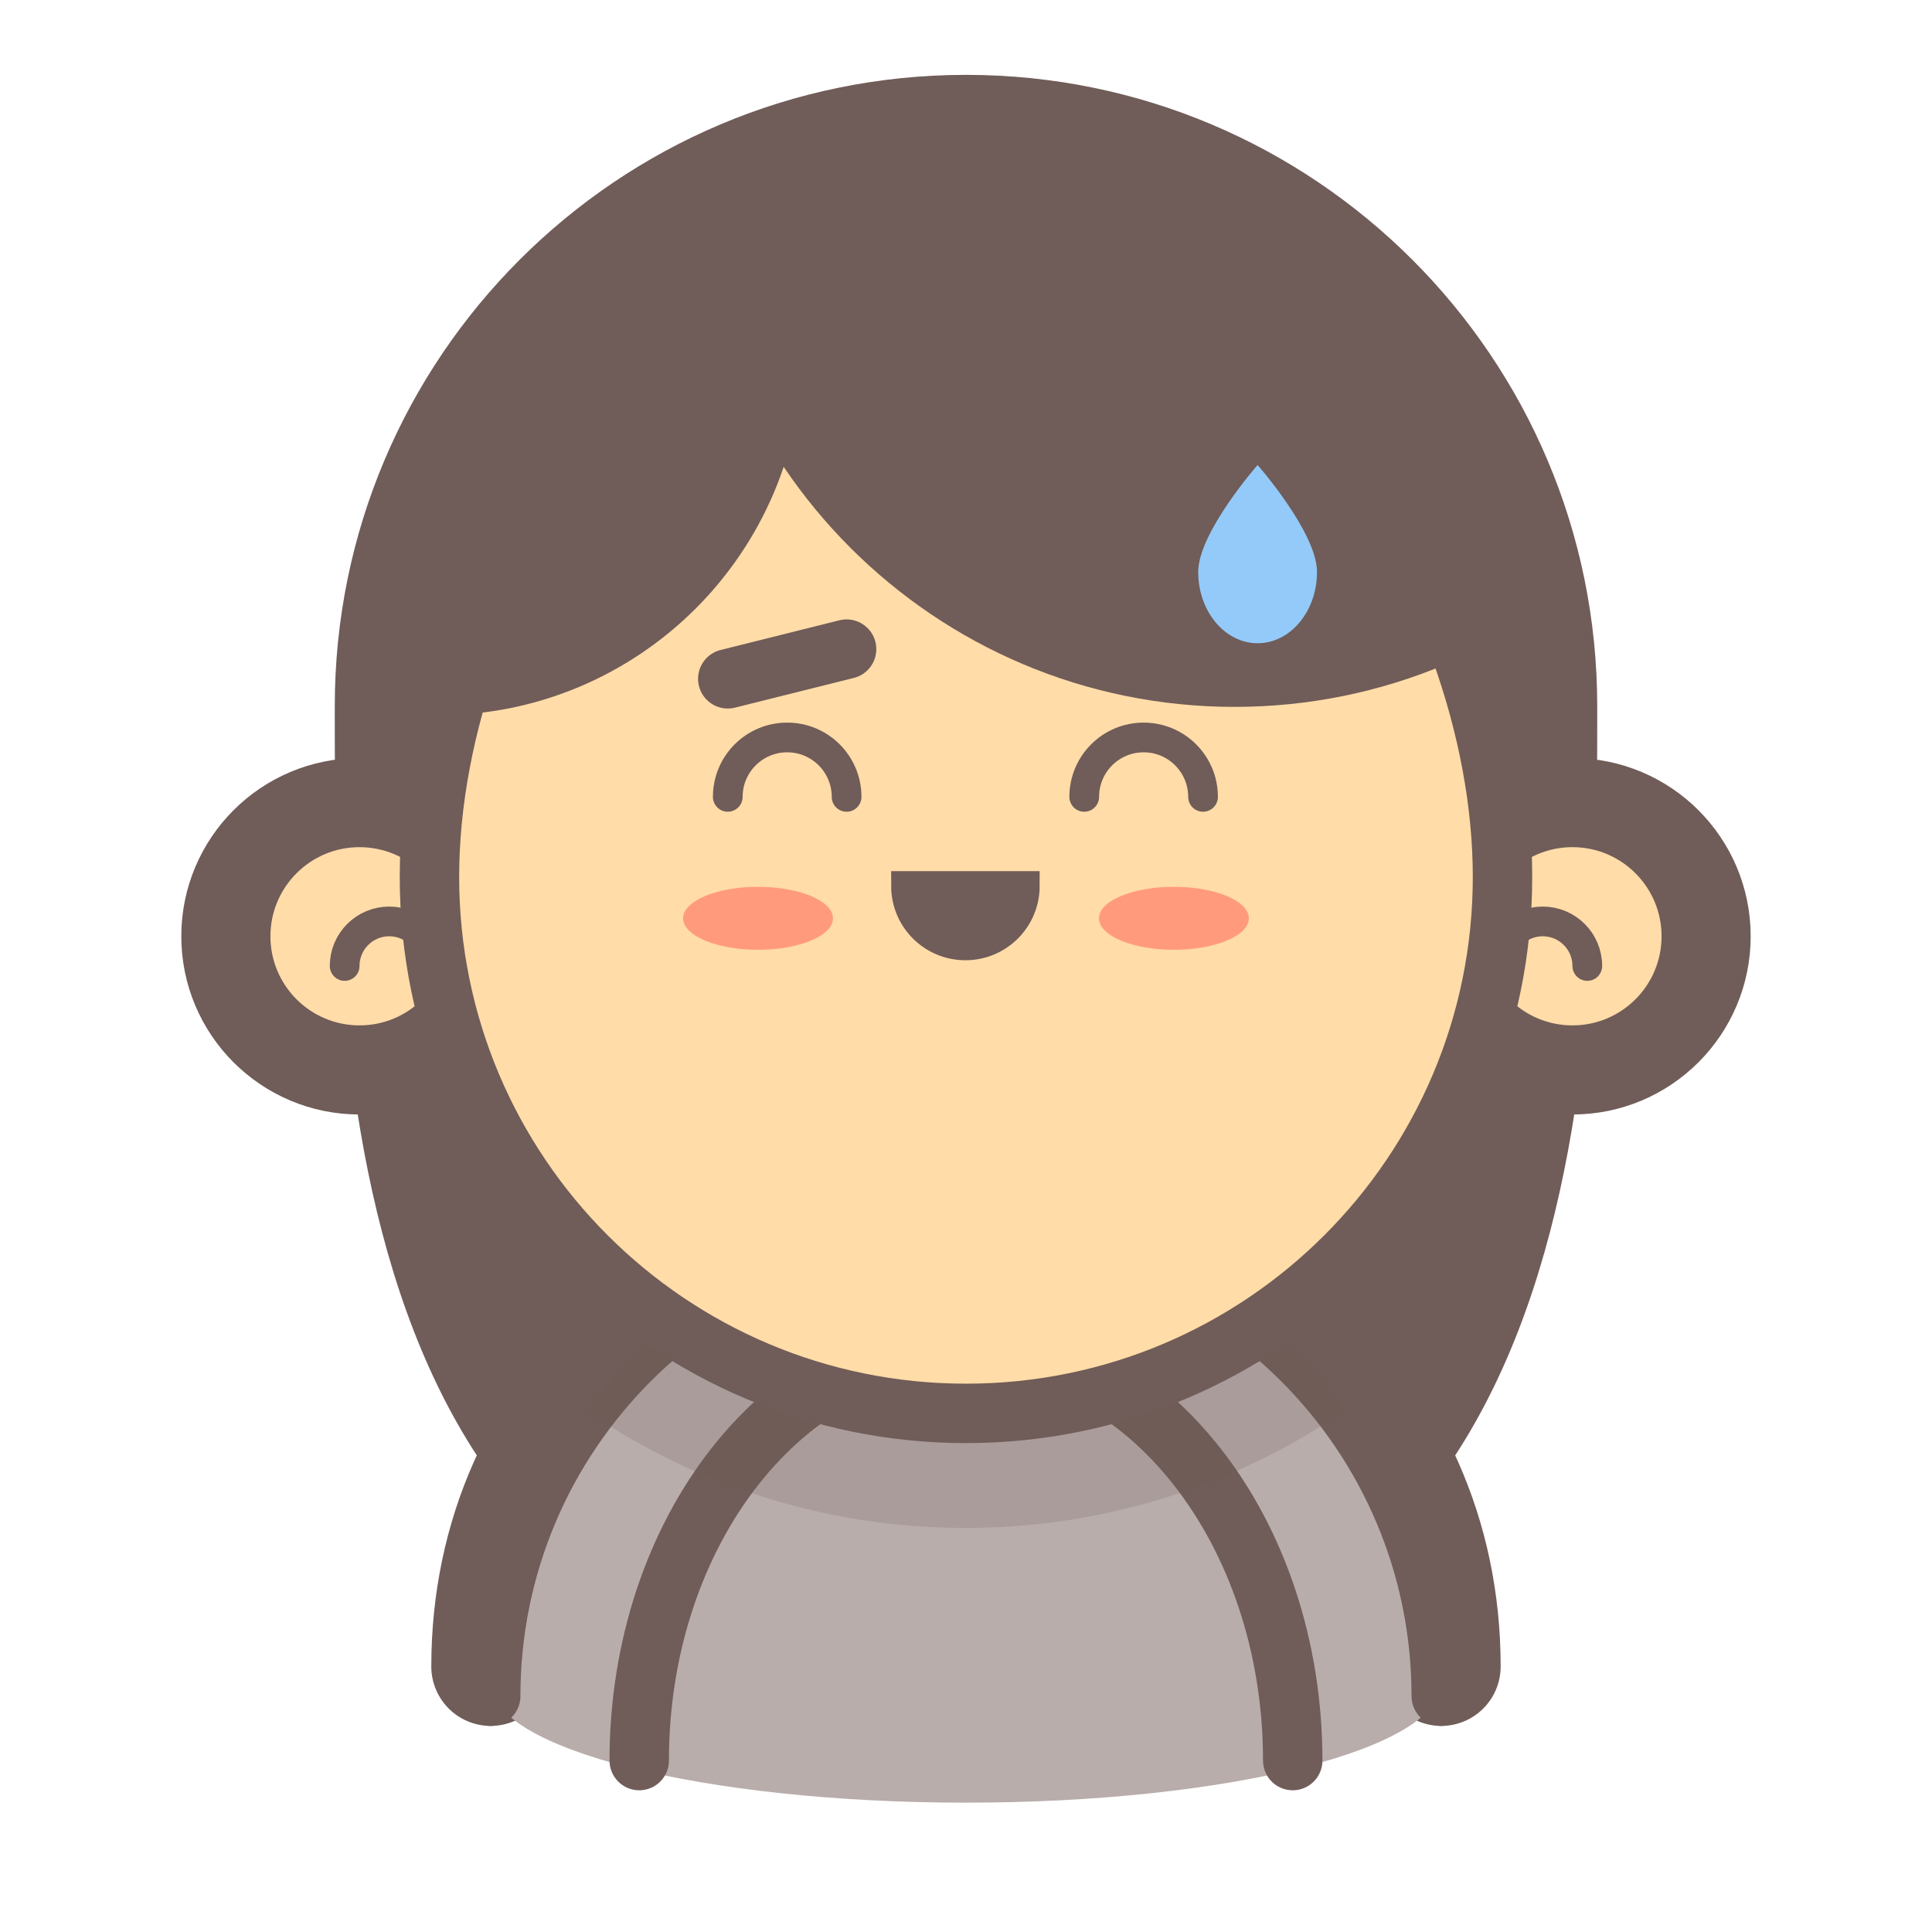 <?xml version="1.0" encoding="UTF-8"?>
<!-- Uploaded to: ICON Repo, www.svgrepo.com, Generator: ICON Repo Mixer Tools -->
<svg width="800px" height="800px" version="1.1" viewBox="144 144 512 512" xmlns="http://www.w3.org/2000/svg">
 <defs>
  <clipPath id="q">
   <path d="m148.09 148.09h503.81v503.81h-503.81z"/>
  </clipPath>
  <clipPath id="h">
   <path d="m148.09 148.09h345.91v498.91h-345.91z"/>
  </clipPath>
  <clipPath id="g">
   <path d="m148.09 276h222.91v236h-222.91z"/>
  </clipPath>
  <clipPath id="f">
   <path d="m306 148.09h345.9v498.91h-345.9z"/>
  </clipPath>
  <clipPath id="e">
   <path d="m429 276h222.9v236h-222.9z"/>
  </clipPath>
  <clipPath id="d">
   <path d="m148.09 244h503.81v407.9h-503.81z"/>
  </clipPath>
  <clipPath id="c">
   <path d="m148.09 277h503.81v374.9h-503.81z"/>
  </clipPath>
  <clipPath id="b">
   <path d="m274 467h252v82h-252z"/>
  </clipPath>
  <clipPath id="a">
   <path d="m274.05 593.52c0-69.566 56.387-125.95 125.95-125.95s125.95 56.387 125.95 125.95"/>
  </clipPath>
  <clipPath id="p">
   <path d="m257 202h267v272h-267z"/>
  </clipPath>
  <clipPath id="o">
   <path d="m542.18 376.38c0 78.531-63.66 142.18-142.18 142.18s-142.19-63.652-142.19-142.18 63.656-173.67 142.19-173.67 142.18 95.141 142.18 173.67z"/>
  </clipPath>
  <clipPath id="n">
   <path d="m327 202h216v130h-216z"/>
  </clipPath>
  <clipPath id="m">
   <path d="m542.18 376.38c0 78.531-63.66 142.18-142.18 142.18s-142.19-63.652-142.19-142.18 63.656-173.67 142.19-173.67 142.18 95.141 142.18 173.67z"/>
  </clipPath>
  <clipPath id="l">
   <path d="m257 202h100v132h-100z"/>
  </clipPath>
  <clipPath id="k">
   <path d="m542.18 376.38c0 78.531-63.66 142.18-142.18 142.18s-142.19-63.652-142.19-142.18 63.656-173.67 142.19-173.67 142.18 95.141 142.18 173.67z"/>
  </clipPath>
  <clipPath id="j">
   <path d="m148.09 148.09h503.81v503.81h-503.81z"/>
  </clipPath>
  <clipPath id="i">
   <path d="m148.09 148.09h443.91v398.91h-443.91z"/>
  </clipPath>
 </defs>
 <g clip-path="url(#q)" fill="none" stroke="#705c58" stroke-miterlimit="10" stroke-width="4">
  <path transform="matrix(7.872 0 0 7.872 148.09 148.09)" d="m15.583 31c0 2.209-1.791 4-3.999 4-2.209 0-4-1.791-4-4s1.791-4 4-4c2.209 0 3.999 1.791 3.999 4"/>
  <path transform="matrix(7.872 0 0 7.872 148.09 148.09)" d="m56.417 31c0 2.209-1.791 4-4 4-2.209 0-4-1.791-4-4s1.791-4 4-4c2.209 0 4 1.791 4 4"/>
  <path transform="matrix(7.872 0 0 7.872 148.09 148.09)" d="m16 55.583c0-8.837 7.163-15 16-15s16 6.163 16 15" stroke-linecap="round"/>
 </g>
 <path d="m567.28 331.12c0-92.387-74.895-167.28-167.28-167.28-92.387 0-167.28 74.895-167.28 167.28 0 92.387 0 261.75 167.28 261.75 167.28 0 167.28-169.36 167.28-261.75z" fill="#705c58"/>
 <path d="m270.76 392.12c0 17.391-14.098 31.488-31.484 31.488-17.391 0-31.488-14.098-31.488-31.488s14.098-31.488 31.488-31.488c17.387 0 31.484 14.098 31.484 31.488" fill="#ffdca8"/>
 <g clip-path="url(#h)">
  <path transform="matrix(7.872 0 0 7.872 148.09 148.09)" d="m15.583 31c0 2.209-1.791 4-3.999 4-2.209 0-4-1.791-4-4s1.791-4 4-4c2.209 0 3.999 1.791 3.999 4" fill="none" stroke="#705c58" stroke-miterlimit="10" stroke-width="2"/>
 </g>
 <path d="m235.34 400c0-6.519 5.289-11.809 11.809-11.809 6.527 0 11.809 5.289 11.809 11.809" fill="#ffdca8"/>
 <g clip-path="url(#g)">
  <path transform="matrix(7.872 0 0 7.872 148.09 148.09)" d="m11.083 32c0-0.828 0.672-1.5 1.5-1.5 0.829 0 1.5 0.672 1.5 1.5" fill="none" stroke="#705c58" stroke-linecap="round" stroke-miterlimit="10"/>
 </g>
 <path d="m592.21 392.12c0 17.391-14.098 31.488-31.488 31.488s-31.488-14.098-31.488-31.488 14.098-31.488 31.488-31.488 31.488 14.098 31.488 31.488" fill="#ffdca8"/>
 <g clip-path="url(#f)">
  <path transform="matrix(7.872 0 0 7.872 148.09 148.09)" d="m56.417 31c0 2.209-1.791 4-4 4-2.209 0-4-1.791-4-4s1.791-4 4-4c2.209 0 4 1.791 4 4" fill="none" stroke="#705c58" stroke-miterlimit="10" stroke-width="2"/>
 </g>
 <path d="m541.04 400c0-6.519 5.289-11.809 11.809-11.809 6.519 0 11.809 5.289 11.809 11.809" fill="#ffdca8"/>
 <g clip-path="url(#e)">
  <path transform="matrix(7.872 0 0 7.872 148.09 148.09)" d="m49.917 32c0-0.828 0.672-1.5 1.5-1.5s1.5 0.672 1.5 1.5" fill="none" stroke="#705c58" stroke-linecap="round" stroke-miterlimit="10"/>
 </g>
 <path d="m525.95 589.95c0 17.547-56.391 31.773-125.95 31.773-69.562 0-125.95-14.227-125.95-31.773s56.391-31.77 125.95-31.77c69.559 0 125.95 14.223 125.95 31.77" fill="#b8adab"/>
 <path d="m274.05 593.52c0-69.566 56.387-125.95 125.95-125.95s125.95 56.387 125.95 125.95" fill="#b8adab"/>
 <g clip-path="url(#d)">
  <path transform="matrix(7.872 0 0 7.872 148.09 148.09)" d="m16 56.583c0-8.837 7.163-16 16-16s16 7.163 16 16" fill="none" stroke="#705c58" stroke-linecap="round" stroke-miterlimit="10" stroke-width="2"/>
 </g>
 <path d="m313.41 610.57c0-60.867 38.77-110.21 86.594-110.21s86.594 49.344 86.594 110.21" fill="#b8adab"/>
 <g clip-path="url(#c)">
  <path transform="matrix(7.872 0 0 7.872 148.09 148.09)" d="m21 58.75c0-7.732 4.925-14 11-14s11 6.268 11 14" fill="none" stroke="#705c58" stroke-linecap="round" stroke-miterlimit="10" stroke-width="2"/>
 </g>
 <g clip-path="url(#b)">
  <g clip-path="url(#a)">
   <path d="m577.84 370.93c0 98.301-79.688 177.99-177.99 177.99-98.297 0-177.98-79.688-177.98-177.99 0-98.297 79.688-177.98 177.98-177.98 98.301 0 177.99 79.688 177.99 177.98" fill="#705c58" fill-opacity=".2"/>
  </g>
 </g>
 <path d="m542.18 376.38c0 78.531-63.66 142.18-142.18 142.18s-142.19-63.652-142.19-142.18 63.656-173.67 142.19-173.67 142.18 95.141 142.18 173.67z" fill="#ffdca8"/>
 <g clip-path="url(#p)">
  <g clip-path="url(#o)">
   <path d="m523.98 305.54c0 92.93-75.336 168.26-168.27 168.26s-168.27-75.332-168.27-168.26c0-92.93 75.336-168.27 168.27-168.27s168.27 75.336 168.27 168.27" fill="#ffdca8" fill-opacity=".5"/>
  </g>
 </g>
 <g clip-path="url(#n)">
  <g clip-path="url(#m)">
   <path d="m615.16 187.34c0 79.523-64.465 143.99-143.99 143.99-79.52 0-143.98-64.465-143.98-143.99 0-79.523 64.465-143.99 143.98-143.99 79.523 0 143.99 64.465 143.99 143.99" fill="#705c58"/>
  </g>
 </g>
 <g clip-path="url(#l)">
  <g clip-path="url(#k)">
   <path d="m356.7 236.89c0 53.387-43.281 96.668-96.668 96.668-53.391 0-96.668-43.281-96.668-96.668 0-53.391 43.277-96.668 96.668-96.668 53.387 0 96.668 43.277 96.668 96.668" fill="#705c58"/>
  </g>
 </g>
 <g clip-path="url(#j)">
  <path transform="matrix(7.872 0 0 7.872 148.09 148.09)" d="m50.062 29c0 9.976-8.087 18.062-18.062 18.062s-18.062-8.086-18.062-18.062c0-9.976 8.086-22.062 18.062-22.062s18.062 12.086 18.062 22.062z" fill="none" stroke="#705c58" stroke-miterlimit="10" stroke-width="2"/>
 </g>
 <path d="m364.75 387.36c0 4.609-8.891 8.344-19.859 8.344s-19.859-3.734-19.859-8.344 8.891-8.344 19.859-8.344 19.859 3.734 19.859 8.344" fill="#ff9b7c"/>
 <path d="m474.96 387.36c0 4.609-8.895 8.344-19.863 8.344s-19.859-3.734-19.859-8.344 8.891-8.344 19.859-8.344 19.863 3.734 19.863 8.344" fill="#ff9b7c"/>
 <path transform="matrix(7.872 0 0 7.872 148.09 148.09)" d="m27.981 26.307c0-1.105-0.895-2-2-2-1.105 0-2 0.895-2 2" fill="none" stroke="#705c58" stroke-linecap="round" stroke-miterlimit="10"/>
 <path transform="matrix(7.872 0 0 7.872 148.09 148.09)" d="m33.981 29.307c0 1.105-0.895 2-2 2-1.105 0-2-0.895-2-2zm0 0" fill="#705c58" stroke="#705c58" stroke-linecap="round" stroke-miterlimit="10"/>
 <path transform="matrix(7.872 0 0 7.872 148.09 148.09)" d="m39.981 26.307c0-1.105-0.895-2-2-2-1.105 0-2 0.895-2 2" fill="none" stroke="#705c58" stroke-linecap="round" stroke-miterlimit="10"/>
 <path d="m493.02 295.57c0-10.438-15.742-28.34-15.742-28.34s-15.742 17.902-15.742 28.34c0 10.43 7.047 18.895 15.742 18.895 8.695 0 15.742-8.461 15.742-18.895z" fill="#93caf9"/>
 <path d="m336.87 323.9 31.488-7.871" fill="#ffdca8"/>
 <g clip-path="url(#i)">
  <path transform="matrix(7.872 0 0 7.872 148.09 148.09)" d="m23.981 22.333 4-1" fill="none" stroke="#705c58" stroke-linecap="round" stroke-miterlimit="10" stroke-width="2"/>
 </g>
</svg>